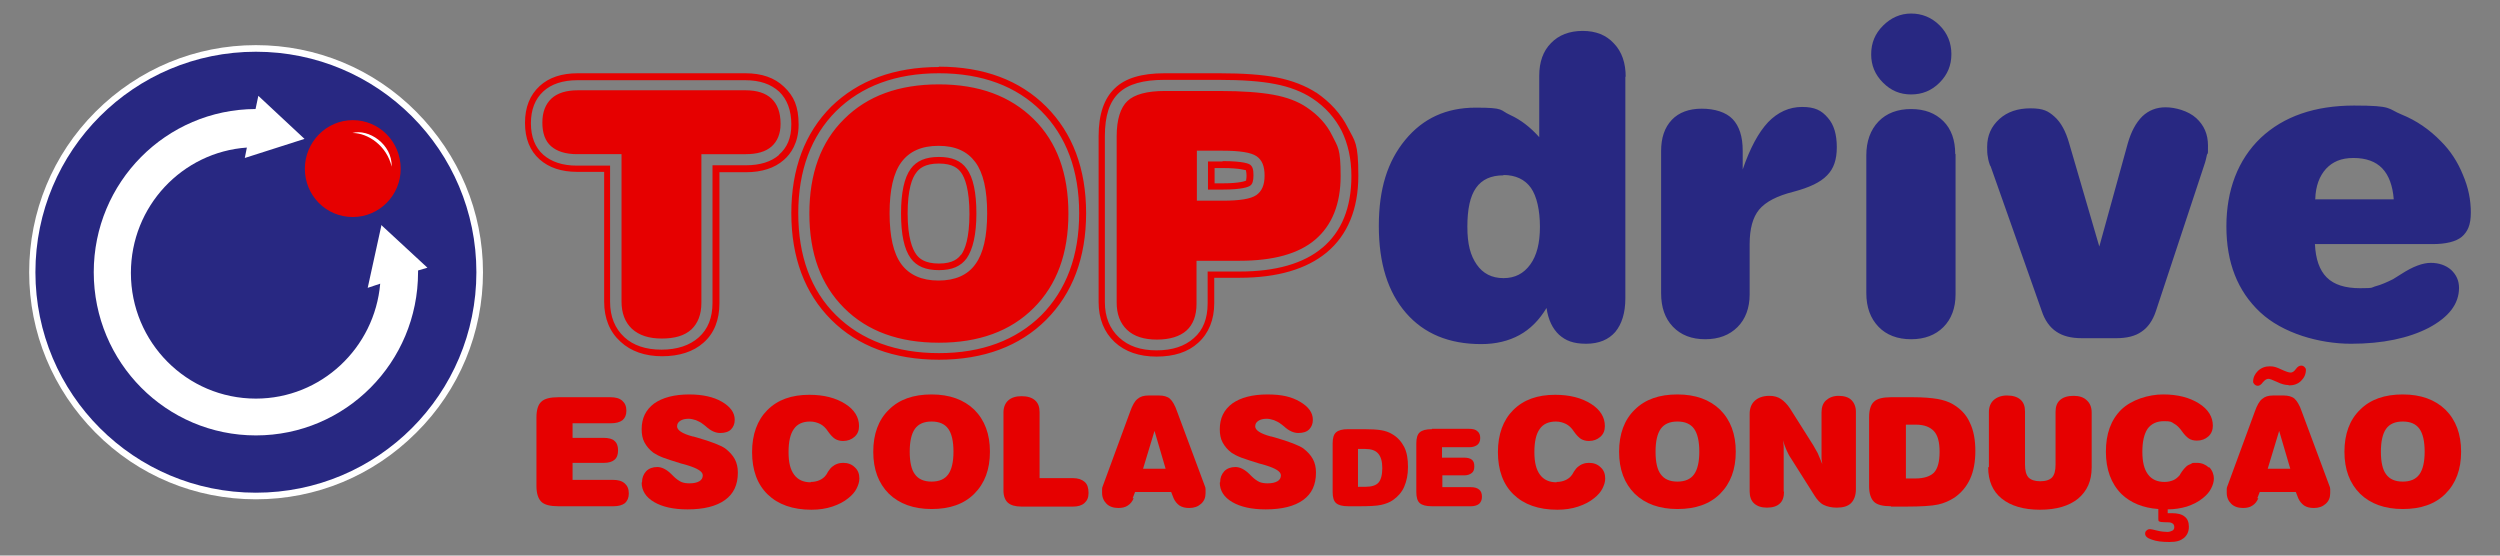 <?xml version="1.0" encoding="UTF-8"?> <svg xmlns="http://www.w3.org/2000/svg" id="Camada_1" version="1.1" viewBox="0 0 720 160"><rect x="0" y="0" width="720" height="160" fill="#808080" stroke="none"/><path d="M376.3,30.9c-2.5-1.7-5.7-2.9-9.5-3.6-3.8-.7-9-1.1-15.6-1.1h-15.7c-5.2,0-8.8,1-10.8,2.9-2,1.9-3.1,5.3-3.1,10.2v47.8c0,3.4,1,6,3,7.9,2,1.9,4.9,2.8,8.6,2.8s6.6-.9,8.5-2.6,2.9-4.3,2.9-7.7v-12.4h12.4c9.7,0,17-2,21.8-6.1,4.8-4.1,7.3-10.2,7.3-18.3s-.8-8.3-2.4-11.6c-1.6-3.3-4.1-6-7.4-8.2ZM361.8,56.2c-1.6,1.1-4.8,1.6-9.7,1.6h-7.4v-14.4h7.4c4.9,0,8.2.5,9.8,1.6s2.3,2.9,2.3,5.6-.8,4.5-2.4,5.6ZM270.4,24.3c-11.5,0-20.6,3.3-27.3,10-6.7,6.6-10,15.7-10,27.2s3.3,20.5,10,27.2c6.7,6.7,15.8,10,27.3,10s20.6-3.3,27.3-10c6.7-6.7,10-15.7,10-27.2s-3.3-20.6-10-27.2c-6.7-6.6-15.7-10-27.3-10ZM280.9,76.1c-2.2,3.1-5.8,4.7-10.6,4.7s-8.4-1.6-10.7-4.7c-2.3-3.1-3.4-8-3.4-14.7s1.1-11.6,3.4-14.7,5.8-4.7,10.7-4.7,8.3,1.6,10.6,4.7,3.4,8,3.4,14.7-1.1,11.6-3.4,14.7ZM224.8,35.7c0,2.8-.9,5-2.6,6.5-1.7,1.5-4.2,2.2-7.4,2.2h-12.8v42.8c0,3.4-1,5.9-2.9,7.7-2,1.8-4.8,2.6-8.5,2.6s-6.5-.9-8.6-2.8c-2-1.9-3-4.5-3-7.9v-42.4h-12.8c-3.3,0-5.8-.8-7.5-2.3s-2.5-3.8-2.5-6.8.9-5.3,2.6-6.9c1.7-1.6,4.3-2.4,7.6-2.4h48.3c3.3,0,5.8.8,7.5,2.4,1.7,1.6,2.6,4,2.6,7.2ZM352.1,46.5h-4.2v8.1h4.2c5.8,0,7.5-.8,7.9-1.1.7-.4,1-1.4,1-3s-.2-2.5-1-3.1c-.3-.2-1.8-1-7.9-1ZM358.9,52c-.2.1-1.7.8-6.8.8h-2.3v-4.4h2.3c5.2,0,6.7.7,6.7.6,0,.1.2.6.2,1.6s-.2,1.4-.1,1.4ZM225.8,25c-2.7-2.6-6.4-3.9-11.1-3.9h-48.3c-4.6,0-8.3,1.2-11,3.7-2.8,2.6-4.2,6.1-4.2,10.6s1.4,8,4.2,10.5c2.7,2.4,6.3,3.6,10.9,3.6h7.7v37.4c0,4.8,1.6,8.7,4.7,11.5,3,2.8,7.1,4.2,12,4.2s9-1.3,11.9-3.9c3.1-2.7,4.6-6.6,4.6-11.4v-37.7h7.7c4.5,0,8.2-1.2,10.8-3.5,2-1.7,4.3-4.9,4.3-10.2s-1.4-8.2-4.1-10.8ZM224.4,44.6c-2.3,2-5.5,3-9.6,3h-9.6v39.6c0,4.3-1.3,7.6-4,10-2.6,2.3-6.2,3.5-10.7,3.5s-8.1-1.2-10.7-3.6c-2.7-2.5-4.1-5.9-4.1-10.2v-39.2h-9.6c-4.1,0-7.3-1.1-9.6-3.1-2.4-2.1-3.6-5.2-3.6-9.1s1.2-7,3.6-9.2c2.3-2.1,5.6-3.2,9.8-3.2h48.3c4.2,0,7.4,1.1,9.8,3.3,2.3,2.2,3.5,5.4,3.5,9.4s-1.2,6.7-3.6,8.8ZM270.4,45.2c-3.8,0-6.4,1.1-8.1,3.4-1.9,2.6-2.8,6.9-2.8,12.9s.9,10.3,2.8,12.9c1.7,2.3,4.3,3.4,8.1,3.4s6.3-1.1,8-3.4c1.8-2.6,2.8-6.9,2.8-12.9s-.9-10.4-2.8-12.9c-1.6-2.3-4.2-3.4-8-3.4ZM276.8,73.3c-.8,1.1-2.3,2.6-6.4,2.6s-5.7-1.5-6.5-2.6c-1.1-1.5-2.5-4.8-2.5-11.8s1.3-10.3,2.5-11.8c.8-1.1,2.4-2.6,6.5-2.6s5.6,1.5,6.4,2.6c1.1,1.5,2.4,4.9,2.4,11.9s-1.3,10.3-2.4,11.8ZM270.4,19.3c-12.9,0-23.3,3.9-31,11.4-7.6,7.6-11.5,17.9-11.5,30.7s3.9,23.1,11.5,30.7c7.6,7.6,18.1,11.5,31,11.5s23.3-3.9,30.9-11.5c7.6-7.6,11.5-17.9,11.5-30.7s-3.9-23.1-11.5-30.7c-7.6-7.6-18-11.5-30.9-11.5ZM299.9,90.8c-7.3,7.2-17.2,10.9-29.5,10.9s-22.3-3.7-29.6-10.9c-7.3-7.2-10.9-17.1-10.9-29.4s3.7-22.2,10.9-29.4c7.3-7.2,17.2-10.9,29.6-10.9s22.3,3.7,29.5,10.9c7.2,7.2,10.9,17.1,10.9,29.4s-3.7,22.1-10.9,29.4ZM379.1,26.7c-3.1-2-6.9-3.5-11.4-4.4-4.2-.8-9.6-1.2-16.6-1.2h-15.7c-6.6,0-11.3,1.4-14.3,4.3-3.1,2.9-4.7,7.5-4.7,13.8v47.8c0,4.8,1.6,8.7,4.6,11.5,3,2.8,7.1,4.2,12.1,4.2s9.1-1.3,12-4c3-2.7,4.6-6.6,4.6-11.4v-7.3h7.3c10.9,0,19.3-2.5,25.1-7.3,6-5,9.1-12.5,9.1-22.1s-1-9.9-3-13.8c-2-4-5.1-7.4-9.2-10.2ZM380.9,71.3c-5.4,4.6-13.5,6.9-23.9,6.9h-9.2v9.2c0,4.3-1.3,7.7-4,10-2.6,2.3-6.1,3.5-10.7,3.5s-8.1-1.2-10.8-3.7c-2.7-2.5-4.1-5.9-4.1-10.2v-47.8c0-5.8,1.3-9.9,4.1-12.5,2.7-2.5,7-3.7,13-3.7h15.7c6.7,0,12.2.4,16.2,1.2,4.2.8,7.8,2.2,10.7,4.1,3.8,2.5,6.6,5.7,8.5,9.4,1.8,3.7,2.8,8,2.8,13,0,9.1-2.8,16-8.4,20.7Z" fill="#e60000"></path><path d="M468.1,22v63.9c0,4.2-1,7.4-2.9,9.7-1.9,2.2-4.7,3.4-8.4,3.4s-5.9-.9-7.8-2.6c-1.9-1.8-3.1-4.3-3.6-7.7-2.1,3.5-4.7,6.1-7.8,7.8-3.1,1.7-6.8,2.6-11,2.6-9.3,0-16.5-3-21.7-9-5.2-6-7.8-14.3-7.8-25s2.5-18.6,7.6-24.8c5.1-6.2,11.8-9.3,20.3-9.3s6.8.7,9.9,2.1c3.1,1.4,5.9,3.6,8.4,6.4v-17.7c0-3.9,1.1-7.1,3.4-9.4,2.2-2.3,5.3-3.5,9.1-3.5s6.8,1.2,9,3.6c2.3,2.4,3.4,5.6,3.4,9.7ZM433,50.5c-3.6,0-6.2,1.2-7.9,3.6-1.7,2.4-2.5,6.1-2.5,11.2s.9,8.3,2.7,10.9c1.8,2.6,4.4,3.9,7.7,3.9s5.8-1.3,7.7-3.9c1.9-2.6,2.8-6.2,2.8-10.9s-.9-8.8-2.6-11.2c-1.7-2.4-4.4-3.7-7.9-3.7ZM503.9,84.8c0,3.9-1.2,7.1-3.5,9.4-2.3,2.3-5.4,3.5-9.3,3.5s-7-1.2-9.3-3.6c-2.3-2.4-3.4-5.6-3.4-9.7v-40.9c0-3.8,1-6.8,3.1-9,2-2.1,4.9-3.2,8.6-3.2s7,1,8.9,3c1.9,2,2.9,5,2.9,9.1v5.4c2.1-6.1,4.5-10.6,7.3-13.6,2.8-2.9,6.1-4.4,9.8-4.4s5.6,1,7.4,3.1c1.8,2,2.6,4.9,2.6,8.5s-.9,6.2-2.8,8.1c-1.9,2-5.1,3.5-9.6,4.7-4.8,1.2-8.1,2.9-10,5.2-1.8,2.2-2.7,5.5-2.7,9.9v14.4ZM563.2,44.4v40.4c0,3.9-1.2,7.1-3.5,9.4-2.3,2.3-5.4,3.5-9.3,3.5s-7.1-1.2-9.4-3.6c-2.3-2.4-3.5-5.6-3.5-9.7v-39.7c0-4,1.2-7.3,3.5-9.7,2.3-2.4,5.5-3.6,9.4-3.6s7,1.2,9.3,3.5c2.3,2.3,3.4,5.5,3.4,9.4ZM538.9,15.6c0-3.2,1.1-5.9,3.4-8.2,2.3-2.3,5-3.5,8.1-3.5s5.9,1.1,8.2,3.4c2.3,2.3,3.4,5.1,3.4,8.3s-1.1,5.9-3.4,8.2c-2.3,2.3-5,3.4-8.2,3.4s-5.8-1.1-8.1-3.4c-2.3-2.3-3.4-5-3.4-8.1ZM573.2,47.9c-.3-.9-.6-1.8-.7-2.7-.2-.9-.2-1.9-.2-2.9,0-3.3,1.2-5.9,3.5-8,2.3-2.1,5.3-3.1,9-3.1s5.1.8,6.9,2.4c1.8,1.6,3.2,4.1,4.2,7.6l8.7,29.8,8.2-29.7c1-3.5,2.4-6,4.2-7.8,1.8-1.7,4-2.6,6.7-2.6s6.5,1,8.8,3.1c2.3,2.1,3.4,4.7,3.4,7.9s0,1.8-.3,2.7c-.2.9-.4,1.9-.8,3l-13.9,42c-.9,2.7-2.3,4.7-4.1,5.9-1.8,1.3-4.3,1.9-7.3,1.9h-9.9c-3.1,0-5.5-.6-7.4-1.9-1.8-1.2-3.3-3.2-4.2-6l-14.8-41.9ZM666.7,70.3c.2,4.3,1.3,7.5,3.4,9.6,2.1,2.1,5.3,3.1,9.6,3.1s3.1-.2,4.6-.6c1.5-.4,3.1-1.1,4.9-2,.5-.3,1.3-.8,2.4-1.5,3.4-2.2,6.2-3.2,8.5-3.2s4.3.7,5.8,2c1.5,1.4,2.3,3.1,2.3,5.2,0,4.6-2.9,8.4-8.7,11.5-5.8,3-13.3,4.6-22.4,4.6s-19.7-3-26.2-9.1c-6.5-6.1-9.7-14.3-9.7-24.7s3.3-19.2,9.9-25.5c6.6-6.2,15.6-9.3,26.9-9.3s9.5.9,13.7,2.6c4.2,1.7,8,4.3,11.3,7.7,2.7,2.7,4.8,5.9,6.3,9.6,1.6,3.7,2.3,7.3,2.3,10.9s-.9,5.5-2.6,7c-1.7,1.4-4.6,2.1-8.4,2.1h-33.9ZM666.7,57.4h22.7c-.3-3.9-1.4-6.9-3.3-8.9-1.9-2-4.7-3-8.3-3s-6,1.1-7.9,3.1c-1.9,2.1-3,5-3.1,8.7Z" fill="#282882"></path><g><path d="M160.7,114.4h15.1c1.5,0,2.6.3,3.4,1,.8.7,1.2,1.6,1.2,2.9,0,1.2-.4,2.1-1.1,2.7-.8.6-1.9.9-3.3.9h-11.1v4.2h8.9c1.5,0,2.6.3,3.2.9.7.6,1,1.5,1,2.7,0,1.2-.3,2.1-1,2.7s-1.7.9-3,.9h-9.1v4.9h11.6c1.5,0,2.6.3,3.4,1,.8.7,1.2,1.6,1.2,2.9s-.4,2.1-1.1,2.8c-.8.6-1.9.9-3.3.9h-15.9c-2.3,0-4-.4-4.9-1.3-.9-.9-1.4-2.4-1.4-4.5v-19.8c0-2.2.5-3.7,1.4-4.5.9-.9,2.6-1.3,4.9-1.3Z" fill="#e60000"></path><path d="M184.9,138.9c0-1.3.4-2.3,1.2-3.2.8-.8,1.9-1.2,3.2-1.2,1.3,0,2.7.7,4.1,2.1.3.3.5.5.6.6.8.8,1.6,1.3,2.2,1.6.7.3,1.5.4,2.4.4,1.2,0,2.1-.2,2.8-.6.7-.4,1-1,1-1.7,0-1.1-1.5-2-4.4-2.9-.7-.2-1.3-.4-1.8-.5-2.2-.7-3.9-1.2-5.2-1.7-1.3-.5-2.2-1-2.8-1.4-1.2-.9-2-1.9-2.6-3-.6-1.1-.8-2.4-.8-3.8,0-3.2,1.2-5.6,3.6-7.4,2.4-1.7,5.8-2.6,10.1-2.6,3.8,0,7,.7,9.4,2.1,2.4,1.4,3.7,3.1,3.7,5.2,0,1.2-.4,2.1-1.1,2.8-.7.7-1.8,1-3.1,1-1.3,0-2.7-.6-4.1-1.9-.4-.3-.7-.6-.9-.7-.6-.5-1.3-.8-2-1.1-.7-.2-1.4-.4-2-.4-1.1,0-1.9.2-2.5.6-.6.4-.9.9-.9,1.6,0,1.1,1.5,2.1,4.5,2.9,0,0,0,0,.1,0,.2,0,.6.2,1.1.3,4.2,1.2,6.9,2.3,8.1,3.1,1.3,1,2.2,2,2.8,3.1.6,1.1.9,2.4.9,3.9,0,3.5-1.2,6.1-3.7,7.9-2.5,1.8-6.1,2.7-10.8,2.7-4,0-7.2-.7-9.6-2.1-2.4-1.4-3.6-3.3-3.6-5.6Z" fill="#e60000"></path><path d="M233.5,138.8c1,0,1.8-.2,2.5-.5s1.4-.8,1.9-1.5c0,0,.3-.4.6-1,.4-.6.8-1.1,1.2-1.4.4-.3.8-.6,1.4-.8.5-.2,1.1-.3,1.7-.3,1.4,0,2.5.4,3.4,1.3.9.8,1.3,1.9,1.3,3.2,0,1-.3,1.9-.8,2.9-.5,1-1.3,1.9-2.3,2.7-1.3,1.1-2.9,1.9-4.7,2.5-1.8.6-3.8.9-6,.9-5.4,0-9.6-1.5-12.6-4.4-3-2.9-4.5-7-4.5-12.2,0-5.1,1.5-9.2,4.4-12.1,3-3,7-4.4,12.1-4.4,4.2,0,7.6.9,10.3,2.6,2.7,1.7,4,3.9,4,6.4,0,1.3-.4,2.3-1.3,3.1-.9.8-2,1.2-3.3,1.2-.9,0-1.6-.2-2.3-.6-.6-.4-1.3-1.1-2-2.1-.7-1.1-1.5-1.8-2.3-2.2-.8-.4-1.8-.7-2.9-.7-2.1,0-3.7.7-4.7,2.2-1,1.4-1.5,3.6-1.5,6.6s.5,5,1.6,6.5,2.7,2.2,4.8,2.2Z" fill="#e60000"></path><path d="M251.5,130.1c0-5.1,1.5-9.2,4.5-12.1,3-3,7.1-4.4,12.3-4.4,5.2,0,9.3,1.5,12.3,4.4,3,3,4.5,7,4.5,12.1,0,5.1-1.5,9.1-4.5,12.1-3,3-7.1,4.4-12.3,4.4-5.2,0-9.3-1.5-12.3-4.4-3-3-4.5-7-4.5-12.1ZM262,130.1c0,3,.5,5.2,1.5,6.5,1,1.4,2.6,2.1,4.8,2.1,2.2,0,3.8-.7,4.8-2.1,1-1.4,1.5-3.6,1.5-6.5,0-3-.5-5.2-1.5-6.6-1-1.4-2.6-2.1-4.8-2.1-2.2,0-3.8.7-4.8,2.1-1,1.4-1.5,3.6-1.5,6.6Z" fill="#e60000"></path><path d="M299.4,137.7h9.6c1.5,0,2.6.4,3.4,1.1.8.7,1.1,1.8,1.1,3.2,0,1.3-.4,2.2-1.2,2.9-.8.7-1.9,1-3.3,1h-14.8c-1.8,0-3.1-.4-3.9-1.1-.8-.7-1.3-1.9-1.3-3.5v-22.5c0-1.5.5-2.7,1.4-3.5.9-.8,2.2-1.2,3.8-1.2,1.7,0,3,.4,3.9,1.2.9.8,1.3,1.9,1.3,3.4v19.1Z" fill="#e60000"></path><path d="M326.5,143.5c-.4.9-.9,1.6-1.7,2.1-.7.5-1.7.7-2.7.7-1.4,0-2.6-.4-3.4-1.2-.8-.8-1.3-1.8-1.3-3.2,0-.4,0-.8,0-1.1,0-.3.1-.6.2-.8l7.9-21.5c.6-1.7,1.3-3,2.1-3.6.8-.7,1.8-1,3.2-1h3c1.3,0,2.4.3,3.1.9.7.6,1.5,1.9,2.1,3.7l8,21.5c.1.2.2.5.2.9,0,.3,0,.7,0,1.1,0,1.3-.4,2.3-1.3,3.1-.9.8-2,1.2-3.4,1.2-1.1,0-2-.2-2.8-.7-.7-.5-1.3-1.2-1.7-2.1l-.7-1.8h-10.4s-.7,1.8-.7,1.8ZM329.2,135h6.5s-3.2-10.9-3.2-10.9l-3.3,10.9Z" fill="#e60000"></path><path d="M351.4,138.9c0-1.3.4-2.3,1.2-3.2.8-.8,1.9-1.2,3.2-1.2,1.3,0,2.7.7,4.1,2.1.3.3.5.5.6.6.8.8,1.6,1.3,2.2,1.6.7.3,1.5.4,2.4.4,1.2,0,2.1-.2,2.8-.6.7-.4,1-1,1-1.7,0-1.1-1.5-2-4.4-2.9-.7-.2-1.3-.4-1.8-.5-2.2-.7-3.9-1.2-5.2-1.7-1.3-.5-2.2-1-2.8-1.4-1.2-.9-2-1.9-2.6-3-.6-1.1-.8-2.4-.8-3.8,0-3.2,1.2-5.6,3.6-7.4,2.4-1.7,5.8-2.6,10.1-2.6s7,.7,9.4,2.1c2.4,1.4,3.7,3.1,3.7,5.2,0,1.2-.4,2.1-1.1,2.8-.7.7-1.8,1-3.1,1-1.3,0-2.7-.6-4.1-1.9-.4-.3-.7-.6-.9-.7-.6-.5-1.3-.8-2-1.1-.7-.2-1.4-.4-2-.4-1.1,0-1.9.2-2.5.6s-.9.9-.9,1.6c0,1.1,1.5,2.1,4.5,2.9,0,0,0,0,.1,0,.2,0,.6.2,1.1.3,4.2,1.2,6.9,2.3,8.1,3.1,1.3,1,2.2,2,2.8,3.1.6,1.1.9,2.4.9,3.9,0,3.5-1.2,6.1-3.7,7.9-2.5,1.8-6.1,2.7-10.8,2.7-4,0-7.2-.7-9.6-2.1-2.4-1.4-3.6-3.3-3.6-5.6Z" fill="#e60000"></path><path d="M388.3,145.8c-1.7,0-2.8-.3-3.5-.9-.7-.6-1-1.7-1-3.2v-14c0-1.5.3-2.6,1-3.2.7-.6,1.8-.9,3.5-.9h4.5c2.1,0,3.8.1,5,.3,1.2.2,2.3.6,3.1,1.1,1.6.9,2.7,2.2,3.5,3.7.8,1.6,1.1,3.5,1.1,5.8,0,2.2-.4,4.1-1.1,5.7-.7,1.6-1.8,2.8-3.2,3.8-1,.7-2.1,1.1-3.4,1.4-1.3.3-3.5.4-6.5.4h-3.1ZM391.2,140.2h2c1.8,0,3.1-.4,3.8-1.2.7-.8,1.1-2.2,1.1-4.2,0-1.9-.4-3.3-1.2-4.2-.8-.9-2-1.3-3.7-1.3h-2.1v11Z" fill="#e60000"></path><path d="M412.4,123.5h10.7c1.1,0,1.9.2,2.4.7.6.5.8,1.1.8,2,0,.8-.3,1.5-.8,1.9-.5.4-1.3.7-2.3.7h-7.9v3h6.3c1.1,0,1.8.2,2.3.6.5.4.7,1,.7,1.9s-.2,1.5-.7,1.9c-.5.4-1.2.7-2.1.7h-6.4v3.4h8.2c1,0,1.8.2,2.4.7.6.5.8,1.2.8,2.1,0,.9-.3,1.5-.8,2-.5.4-1.3.7-2.3.7h-11.3c-1.7,0-2.8-.3-3.5-.9-.7-.6-1-1.7-1-3.2v-14c0-1.5.3-2.6,1-3.2.7-.6,1.8-.9,3.5-.9Z" fill="#e60000"></path><path d="M448.3,138.8c1,0,1.8-.2,2.5-.5.7-.3,1.4-.8,1.9-1.5,0,0,.3-.4.6-1,.4-.6.8-1.1,1.2-1.4.4-.3.8-.6,1.4-.8.5-.2,1.1-.3,1.7-.3,1.4,0,2.5.4,3.4,1.3.9.8,1.3,1.9,1.3,3.2,0,1-.3,1.9-.8,2.9-.5,1-1.3,1.9-2.3,2.7-1.3,1.1-2.9,1.9-4.7,2.5-1.8.6-3.8.9-6,.9-5.4,0-9.6-1.5-12.6-4.4-3-2.9-4.5-7-4.5-12.2,0-5.1,1.5-9.2,4.4-12.1,3-3,7-4.4,12.1-4.4,4.2,0,7.6.9,10.3,2.6s4,3.9,4,6.4c0,1.3-.4,2.3-1.3,3.1-.9.8-2,1.2-3.3,1.2-.9,0-1.6-.2-2.3-.6-.6-.4-1.3-1.1-2-2.1-.7-1.1-1.5-1.8-2.3-2.2-.8-.4-1.8-.7-2.9-.7-2.1,0-3.7.7-4.7,2.2-1,1.4-1.5,3.6-1.5,6.6,0,2.9.5,5,1.6,6.5,1.1,1.5,2.7,2.2,4.8,2.2Z" fill="#e60000"></path><path d="M466.3,130.1c0-5.1,1.5-9.2,4.5-12.1,3-3,7.1-4.4,12.3-4.4,5.2,0,9.3,1.5,12.3,4.4,3,3,4.5,7,4.5,12.1,0,5.1-1.5,9.1-4.5,12.1-3,3-7.1,4.4-12.3,4.4-5.2,0-9.3-1.5-12.3-4.4-3-3-4.5-7-4.5-12.1ZM476.8,130.1c0,3,.5,5.2,1.5,6.5,1,1.4,2.6,2.1,4.8,2.1,2.2,0,3.8-.7,4.8-2.1,1-1.4,1.5-3.6,1.5-6.5,0-3-.5-5.2-1.5-6.6-1-1.4-2.6-2.1-4.8-2.1-2.2,0-3.8.7-4.8,2.1-1,1.4-1.5,3.6-1.5,6.6Z" fill="#e60000"></path><path d="M513.8,141.6c0,1.5-.4,2.7-1.2,3.4-.8.8-2.1,1.2-3.7,1.2-1.6,0-2.8-.4-3.7-1.2-.9-.8-1.3-2-1.3-3.5v-22.3c0-1.6.5-2.9,1.5-3.8,1-.9,2.4-1.4,4.2-1.4,1.3,0,2.4.3,3.3.9.9.6,1.8,1.5,2.6,2.7l6.7,10.6c.4.7.8,1.4,1.3,2.3.4.9.8,1.9,1.3,3.1,0-.5-.2-1.1-.2-1.7s0-1.5,0-2.6v-10.5c0-1.5.4-2.7,1.3-3.5.9-.8,2.1-1.3,3.6-1.3,1.6,0,2.9.4,3.7,1.2.8.8,1.3,1.9,1.3,3.4v22.3c0,1.7-.5,3.1-1.4,4-.9.9-2.3,1.3-4.1,1.3-1.5,0-2.8-.3-3.8-.8-1-.5-1.9-1.5-2.7-2.8l-6.7-10.6c-.5-.7-.9-1.5-1.3-2.4-.4-.9-.7-1.8-1-2.8.1.6.2,1.3.2,1.9,0,.7,0,1.5,0,2.4v10.5Z" fill="#e60000"></path><path d="M544.6,145.8c-2.3,0-4-.4-4.9-1.3-.9-.9-1.4-2.4-1.4-4.5v-19.8c0-2.2.5-3.7,1.4-4.5.9-.9,2.6-1.3,4.9-1.3h6.3c3,0,5.3.2,7.1.5,1.7.3,3.2.8,4.4,1.5,2.2,1.3,3.9,3,4.9,5.3,1.1,2.2,1.6,5,1.6,8.2,0,3.1-.5,5.8-1.5,8-1,2.2-2.5,4-4.5,5.4-1.4.9-2.9,1.6-4.7,2-1.8.4-4.9.6-9.2.6h-4.4ZM548.8,137.8h2.8c2.5,0,4.3-.6,5.4-1.7,1.1-1.2,1.6-3.2,1.6-6,0-2.7-.5-4.7-1.6-5.9-1.1-1.2-2.8-1.9-5.2-1.9h-2.9v15.5Z" fill="#e60000"></path><path d="M572.8,134.5v-15.8c0-1.5.5-2.7,1.4-3.5.9-.8,2.2-1.3,3.8-1.3,1.7,0,3,.4,3.9,1.2.9.8,1.3,1.9,1.3,3.4v15.2c0,1.8.3,3,1,3.8.7.7,1.8,1.1,3.4,1.1,1.6,0,2.7-.4,3.4-1.1.7-.8,1-2,1-3.7v-15.2c0-1.5.4-2.6,1.3-3.4.9-.8,2.2-1.2,3.9-1.2,1.6,0,2.9.4,3.8,1.3.9.8,1.4,2,1.4,3.5v15.8c0,3.9-1.3,6.8-3.9,9-2.6,2.1-6.2,3.2-11,3.2-4.7,0-8.4-1.1-11-3.2-2.6-2.1-3.9-5.1-3.9-9Z" fill="#e60000"></path><path d="M636.1,134.6c-.9-.8-2-1.3-3.4-1.3s-1.2,0-1.7.3c-.5.2-1,.4-1.4.8-.4.4-.8.8-1.2,1.4-.4.6-.6.9-.6,1-.6.7-1.2,1.2-1.9,1.5-.7.3-1.6.5-2.5.5-2.1,0-3.7-.7-4.8-2.2-1.1-1.5-1.6-3.6-1.6-6.5s.5-5.1,1.5-6.6c1-1.4,2.6-2.2,4.7-2.2s2.1.2,2.9.7c.8.4,1.6,1.2,2.3,2.2.7,1,1.4,1.7,2,2.1.6.4,1.4.6,2.3.6,1.3,0,2.4-.4,3.3-1.2.9-.8,1.3-1.9,1.3-3.1,0-2.5-1.3-4.7-4-6.4-2.7-1.7-6.1-2.6-10.3-2.6s-9.1,1.5-12.1,4.4c-3,3-4.4,7-4.4,12.1s1.5,9.2,4.5,12.2c2.6,2.5,6.2,4,10.6,4.3v2.5c0,0,0,.1,0,.2s0,.2,0,.2c0,.3,0,.6.3.7.2.1.6.2,1.4.2,1.1,0,1.9,0,2.3.3.4.2.6.6.6,1.1s-.2.8-.5,1c-.4.2-.9.4-1.5.4s-1.9-.1-3-.4c-1.1-.3-1.8-.4-2-.4-.4,0-.7.1-1,.4-.3.2-.4.6-.4.9,0,.7.6,1.3,1.9,1.7,1.3.5,3,.7,5.1.7s3.2-.4,4.1-1.1c1-.8,1.5-1.9,1.5-3.3,0-1.3-.4-2.3-1.2-2.9-.8-.7-2.1-1-3.7-1-.3,0-.6,0-.7,0-.2,0-.3,0-.5,0v-1.1c2,0,3.8-.3,5.5-.8,1.8-.6,3.4-1.4,4.7-2.5,1-.8,1.8-1.7,2.3-2.7.5-1,.8-1.9.8-2.9s-.4-2.3-1.3-3.2Z" fill="#e60000"></path><path d="M650.4,143.5c-.4.9-.9,1.6-1.7,2.1-.7.5-1.7.7-2.7.7-1.4,0-2.6-.4-3.4-1.2-.8-.8-1.3-1.8-1.3-3.2s0-.8,0-1.1c0-.3.1-.6.2-.8l7.9-21.5c.6-1.7,1.3-3,2.1-3.6.8-.7,1.8-1,3.2-1h3c1.3,0,2.4.3,3.1.9.7.6,1.5,1.9,2.1,3.7l8,21.5c.1.2.2.5.2.9,0,.3,0,.7,0,1.1,0,1.3-.4,2.3-1.3,3.1-.9.8-2,1.2-3.4,1.2-1.1,0-2-.2-2.8-.7-.7-.5-1.3-1.2-1.7-2.1l-.7-1.8h-10.4s-.7,1.8-.7,1.8ZM659.1,110.9c-1,0-2.1-.3-3.3-.9-1.3-.6-2.1-.9-2.5-.9-.5,0-1,.3-1.6,1-.5.7-1,1-1.4,1s-.7-.1-1-.4-.4-.5-.4-.8c0-1.2.5-2.2,1.4-3.1,1-.9,2.1-1.3,3.4-1.3s2,.3,3.3.9c1.3.6,2.2.9,2.7.9s1-.3,1.5-1c.5-.7,1-1,1.5-1,.4,0,.7.1,1,.4s.4.5.4.8c0,1.3-.5,2.3-1.4,3.2-.9.9-2.1,1.3-3.5,1.3ZM653.1,135h6.5s-3.2-10.9-3.2-10.9l-3.3,10.9Z" fill="#e60000"></path><path d="M675.2,130.1c0-5.1,1.5-9.2,4.5-12.1,3-3,7.1-4.4,12.3-4.4,5.2,0,9.3,1.5,12.3,4.4,3,3,4.5,7,4.5,12.1,0,5.1-1.5,9.1-4.5,12.1-3,3-7.1,4.4-12.3,4.4-5.2,0-9.3-1.5-12.3-4.4-3-3-4.5-7-4.5-12.1ZM685.7,130.1c0,3,.5,5.2,1.5,6.5,1,1.4,2.6,2.1,4.8,2.1s3.8-.7,4.8-2.1c1-1.4,1.5-3.6,1.5-6.5,0-3-.5-5.2-1.5-6.6-1-1.4-2.6-2.1-4.8-2.1-2.2,0-3.8.7-4.8,2.1-1,1.4-1.5,3.6-1.5,6.6Z" fill="#e60000"></path></g><g><g><path d="M73.7,143.8c-17.5,0-33.9-6.8-46.2-19.2-12.3-12.4-19.1-28.8-19.1-46.2s6.8-33.9,19.1-46.2c12.4-12.4,28.8-19.2,46.2-19.2s33.9,6.8,46.2,19.2c12.3,12.4,19.2,28.8,19.2,46.2s-6.8,33.9-19.2,46.2c-12.4,12.4-28.8,19.2-46.2,19.2h0Z" fill="#fff"></path><path d="M73.7,14.9c35.1,0,63.5,28.4,63.5,63.5,0,35.1-28.4,63.5-63.5,63.5-35.1,0-63.5-28.4-63.5-63.5,0-35.1,28.4-63.5,63.5-63.5" fill="#282882" fill-rule="evenodd"></path></g><path d="M101.6,34.6c7.6,0,13.8,6.2,13.8,14,0,7.7-6.2,13.9-13.8,13.9-7.7,0-13.8-6.2-13.8-13.9,0-7.7,6.2-14,13.8-14" fill="#e60000" fill-rule="evenodd"></path><path d="M109.8,64.8l13.3,12.3-2.7.8v.5c0,26-20.9,47-46.7,47-25.8,0-46.7-21-46.7-47,0-25.9,20.8-46.9,46.6-47l.8-3.8,13.3,12.4-17.2,5.5.6-3c-18.6,1.3-33.4,16.9-33.4,36.1,0,20,16.1,36.2,36,36.2,18.8,0,34.2-14.6,35.8-33.1l-3.6,1.2,3.9-17.8Z" fill="#fff" fill-rule="evenodd"></path><path d="M112.8,48c.2-6.5-6.7-11-11.3-9.7,4.5,0,9.9,3.7,11.3,9.7" fill="#fff" fill-rule="evenodd"></path></g></svg> 